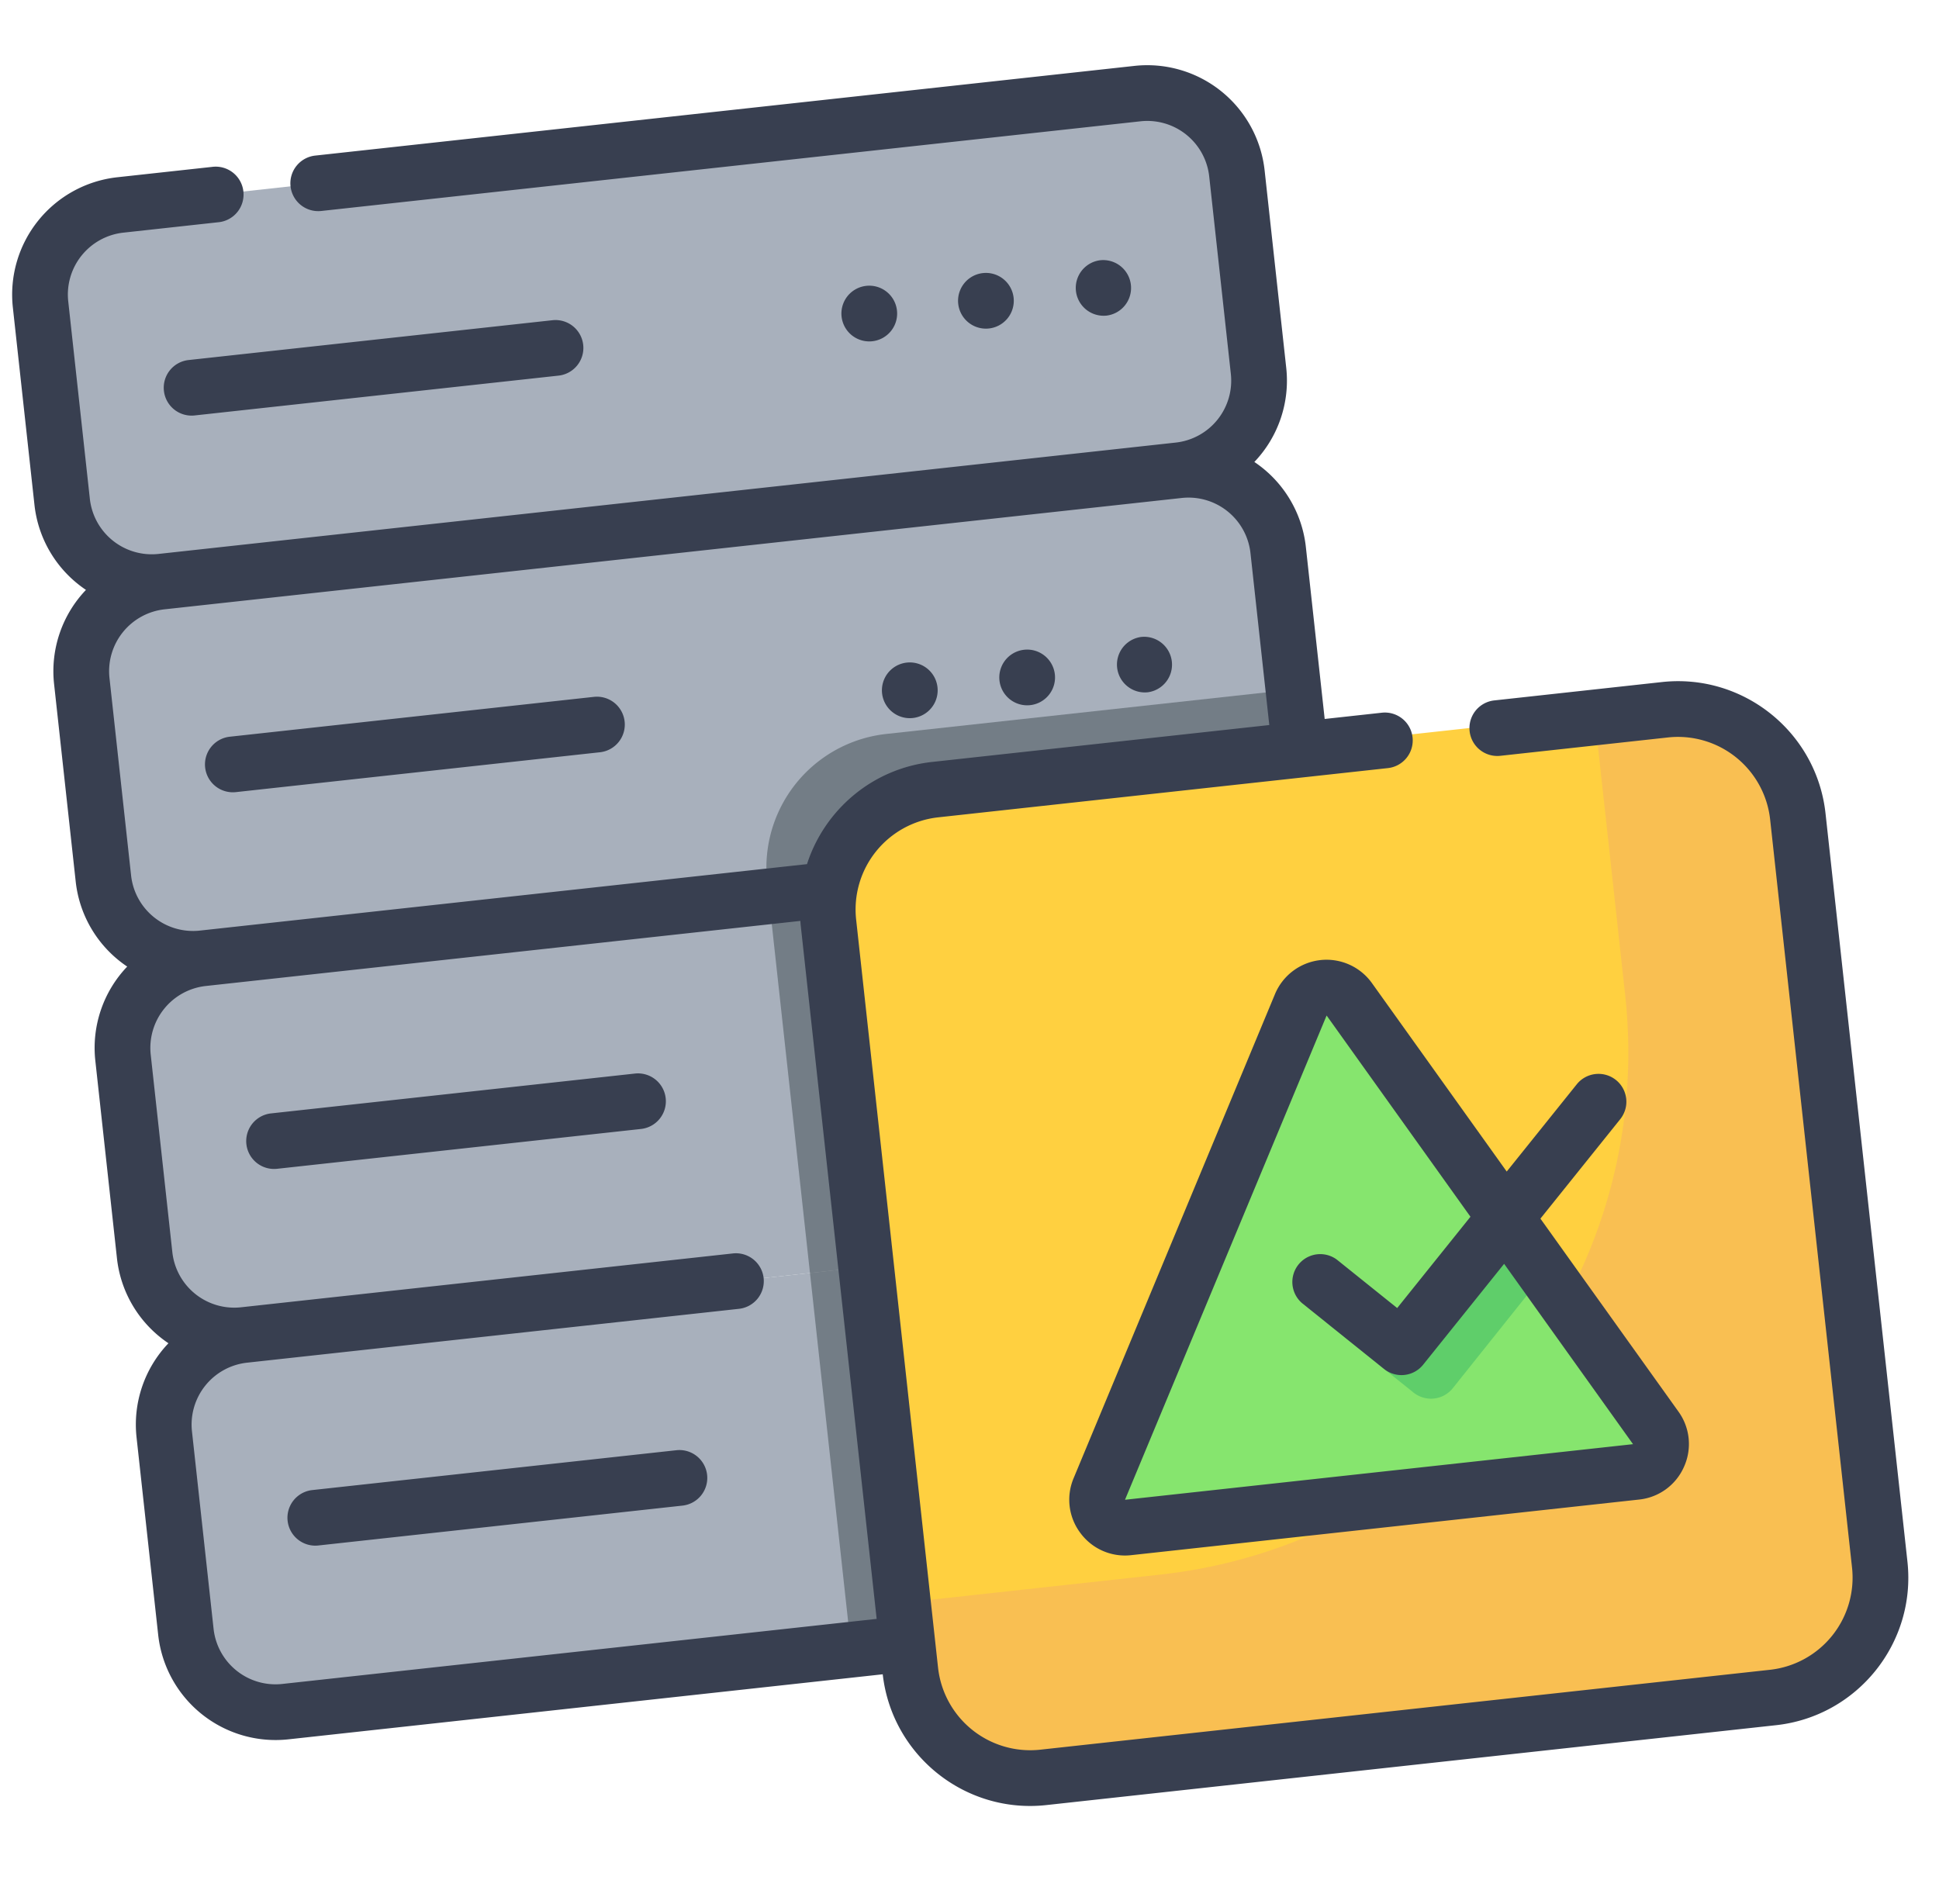<svg width="111" height="109" fill="none" xmlns="http://www.w3.org/2000/svg"><path d="M69.842 48.487l-58.234 6.375a5.157 5.157 0 01-5.688-4.565l-1.24-11.31a5.157 5.157 0 014.566-5.689l58.234-6.375a5.157 5.157 0 015.688 4.565l1.239 11.31a5.157 5.157 0 01-4.566 5.689z" fill="#A8B0BC"/><path d="M72.203 70.051l-58.234 6.376A5.157 5.157 0 018.28 71.86L7.041 60.55a5.157 5.157 0 014.566-5.689l58.234-6.375a5.157 5.157 0 015.688 4.566l1.239 11.31a5.157 5.157 0 01-4.566 5.688zm-4.722-43.129L9.247 33.298a5.157 5.157 0 01-5.688-4.566L2.32 17.422a5.157 5.157 0 014.565-5.688L65.12 5.358a5.157 5.157 0 015.688 4.566l1.239 11.31a5.157 5.157 0 01-4.566 5.688z" fill="#A8B0BC"/><path d="M65.12 5.358l-12.063 1.32a5.157 5.157 0 015.688 4.566l1.239 11.31a5.157 5.157 0 01-4.566 5.689l12.063-1.32a5.157 5.157 0 004.566-5.689l-1.239-11.31a5.157 5.157 0 00-5.688-4.566z" fill="#A8B0BC"/><path d="M67.481 26.922l-12.063 1.32a5.158 5.158 0 015.688 4.566l1.238 11.31a5.157 5.157 0 01-4.565 5.689l12.063-1.32a5.157 5.157 0 004.566-5.689l-1.239-11.31a5.157 5.157 0 00-5.688-4.566zm7.083 64.694L16.33 97.99a5.157 5.157 0 01-5.688-4.565l-1.239-11.31a5.157 5.157 0 014.566-5.689l58.234-6.376a5.157 5.157 0 015.688 4.566l1.238 11.31a5.157 5.157 0 01-4.565 5.689z" fill="#A8B0BC"/><path d="M69.842 48.486l-12.063 1.321a5.158 5.158 0 015.688 4.566l1.238 11.31a5.157 5.157 0 01-4.565 5.688l12.063-1.32a5.157 5.157 0 004.565-5.688L75.53 53.052a5.157 5.157 0 00-5.688-4.566z" fill="#A8B0BC"/><path d="M72.203 70.05L60.14 71.373a5.158 5.158 0 015.688 4.565l1.238 11.31a5.158 5.158 0 01-4.565 5.689l12.063-1.32a5.157 5.157 0 004.565-5.689l-1.238-11.31a5.157 5.157 0 00-5.688-4.566z" fill="#A8B0BC"/><path opacity=".5" d="M74.407 42.798l-.364-3.33-23.311 2.551a7.696 7.696 0 00-6.813 8.489l4.81 43.936 25.835-2.829a5.157 5.157 0 004.565-5.688l-1.238-11.31a5.157 5.157 0 00-5.688-4.566 5.158 5.158 0 004.565-5.688l-1.238-11.31a5.157 5.157 0 00-5.688-4.566 5.158 5.158 0 004.566-5.689z" fill="#3F4A50"/><path d="M101.483 97.002l-41.781 4.574a6.897 6.897 0 01-7.607-6.105l-4.69-42.834a6.897 6.897 0 016.106-7.607l41.781-4.574a6.897 6.897 0 017.607 6.106l4.689 42.833a6.897 6.897 0 01-6.105 7.607z" fill="#FFD040"/><path d="M95.292 40.456l-4.016.44 1.758 16.063c1.809 16.521-10.118 31.38-26.638 33.189l-14.708 1.61.407 3.713a6.897 6.897 0 007.607 6.105l41.781-4.574a6.897 6.897 0 006.105-7.607l-4.689-42.833a6.897 6.897 0 00-7.607-6.106z" fill="#F9BF52"/><path d="M64.585 87.445l29.073-3.183a1.601 1.601 0 001.127-2.523L77.242 57.21c-.73-1.021-2.299-.843-2.78.317l-11.53 27.712a1.601 1.601 0 001.652 2.206z" fill="#86E56E"/><path d="M86.513 70.172l-4.93 6.141-3.447-2.767a1.596 1.596 0 00-2.242.246c-.552.687-.352 1.614.335 2.165l4.691 3.766a1.596 1.596 0 002.243-.246l5.277-6.61-1.927-2.695z" fill="#5FCE6A"/><path d="M9.383 22.372a1.595 1.595 0 001.759 1.412l20.832-2.28a1.595 1.595 0 10-.347-3.172l-20.832 2.28a1.595 1.595 0 00-1.412 1.76zm53.927-4.3a1.595 1.595 0 10-.346-3.171 1.595 1.595 0 00.347 3.17zm-6.707.734a1.595 1.595 0 10-.347-3.171 1.595 1.595 0 00.347 3.171zm-6.708.734a1.595 1.595 0 10-.347-3.17 1.595 1.595 0 00.347 3.17zM33.988 39.896l-20.832 2.28a1.595 1.595 0 10.347 3.172l20.832-2.281a1.595 1.595 0 10-.347-3.171zm31.684-.26a1.595 1.595 0 10-.348-3.171 1.595 1.595 0 00.348 3.17zm-6.708.734a1.595 1.595 0 10-.347-3.171 1.595 1.595 0 00.347 3.171zm-6.708.735a1.595 1.595 0 10-.348-3.172 1.595 1.595 0 00.348 3.172zM36.349 61.46l-20.833 2.281a1.595 1.595 0 10.348 3.171l20.832-2.28a1.595 1.595 0 10-.347-3.172zm2.361 21.565l-20.833 2.28a1.595 1.595 0 10.348 3.172l20.832-2.281a1.595 1.595 0 10-.347-3.171z" fill="#383F50"/><path d="M95.138 39.047l-9.586 1.05a1.595 1.595 0 10.347 3.171l9.586-1.05a5.308 5.308 0 015.848 4.694l4.689 42.834a5.308 5.308 0 01-4.693 5.847l-41.781 4.575a5.309 5.309 0 01-5.848-4.694L49.01 52.64a5.308 5.308 0 014.694-5.848l25.737-2.818a1.595 1.595 0 10-.347-3.171l-3.261.357-1.078-9.847a6.74 6.74 0 00-2.948-4.866 6.739 6.739 0 001.825-5.387L72.394 9.75a6.76 6.76 0 00-7.447-5.978L18.055 8.906a1.595 1.595 0 10.347 3.171l46.892-5.133a3.566 3.566 0 013.928 3.153l1.239 11.31a3.566 3.566 0 01-3.154 3.93L9.073 31.712a3.566 3.566 0 01-3.929-3.153L3.906 17.248a3.566 3.566 0 013.154-3.929l5.423-.594a1.595 1.595 0 10-.348-3.17l-5.423.593a6.76 6.76 0 00-5.977 7.447l1.238 11.31a6.74 6.74 0 002.948 4.866 6.74 6.74 0 00-1.825 5.389l1.238 11.31a6.74 6.74 0 002.948 4.866 6.74 6.74 0 00-1.825 5.388l1.238 11.31A6.74 6.74 0 009.643 76.9a6.74 6.74 0 00-1.826 5.388l1.239 11.31a6.76 6.76 0 007.447 5.978l34.03-3.725c.524 4.639 4.717 7.997 9.362 7.488l41.781-4.574c4.655-.51 8.027-4.711 7.517-9.366l-4.689-42.834c-.51-4.655-4.711-8.027-9.366-7.518zM7.505 50.123L6.267 38.812a3.566 3.566 0 013.153-3.929l58.235-6.375a3.566 3.566 0 013.929 3.153l1.078 9.847-19.305 2.113c-3.431.376-6.164 2.759-7.16 5.85l-34.763 3.805a3.566 3.566 0 01-3.929-3.153zm4.722 43.128l-1.238-11.31a3.566 3.566 0 013.153-3.929l28.15-3.082a1.595 1.595 0 10-.347-3.171l-28.15 3.082a3.566 3.566 0 01-3.929-3.154l-1.238-11.31a3.566 3.566 0 013.153-3.93l34.036-3.726c.007.09.012.178.022.267l4.346 39.692-34.03 3.725a3.566 3.566 0 01-3.928-3.154z" fill="#383F50"/><path d="M92.507 61.829a1.596 1.596 0 00-2.243.245l-4.01 4.996-7.716-10.789a3.198 3.198 0 00-2.947-1.318l-.014.002a3.198 3.198 0 00-2.59 1.948L61.46 84.626a3.168 3.168 0 00.393 3.143 3.168 3.168 0 002.906 1.262l29.072-3.183a3.166 3.166 0 002.57-1.873 3.166 3.166 0 00-.318-3.164l-7.9-11.046 4.57-5.694a1.596 1.596 0 00-.246-2.242zm.977 20.848l-29.072 3.182-.007-.008 11.538-27.714 8.235 11.52-4.195 5.227-3.447-2.767a1.596 1.596 0 00-1.997 2.488l4.69 3.765a1.591 1.591 0 002.243-.245l4.633-5.772 7.379 10.324z" fill="#383F50"/></svg>